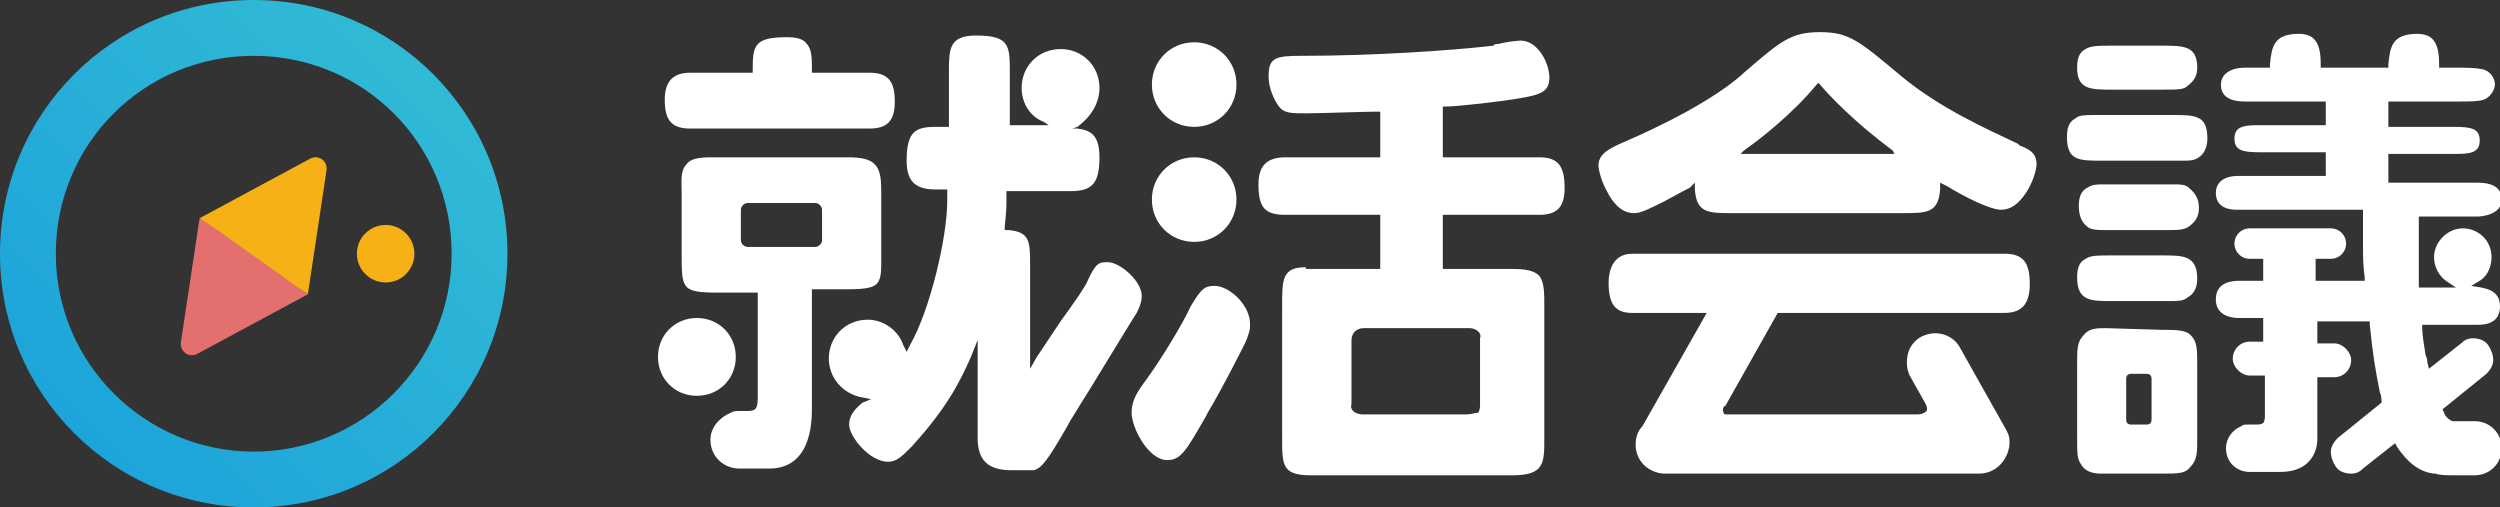 <svg viewBox="0 0 147.8 30" xmlns="http://www.w3.org/2000/svg" xmlns:xlink="http://www.w3.org/1999/xlink"><rect x="0" y="0" width="147.8" height="30" fill="#333333" stroke="none"/><linearGradient id="a" gradientUnits="userSpaceOnUse" x1="4.398" x2="25.602" y1="25.602" y2="4.399"><stop offset="0" stop-color="#1da4da"/><stop offset="1" stop-color="#31bad5"/></linearGradient><path d="m15 30c-8.3 0-15-6.7-15-15s6.7-15 15-15 15 6.7 15 15-6.7 15-15 15zm0-26.7c-6.5 0-11.7 5.2-11.7 11.7s5.3 11.7 11.7 11.7 11.7-5.2 11.7-11.7-5.2-11.7-11.7-11.7z" fill="url(#a)"/><g fill="#fff"><path d="m100.2 10.8v.4c.1 1.4.8 1.4 2.2 1.4h10.1c1.4 0 2.1 0 2.2-1.4v-.4l.4.2c.8.5 2.5 1.4 3.2 1.4.8 0 1.3-.7 1.6-1.2.4-.7.5-1.3.5-1.5 0-.7-.5-.9-1-1.1l-.1-.1c-1.9-.9-4.6-2.1-6.9-4-2.5-2.1-3.1-2.6-4.8-2.6s-2.3.5-4.5 2.4l-.1.1c-2.4 2.1-6.8 3.9-7 4-.9.4-1.5.7-1.5 1.4 0 .1.1.8.5 1.5.3.6.8 1.3 1.6 1.3.4 0 .8-.2 1.8-.7 1.1-.6 1.3-.7 1.5-.8zm11.8-1.7h-9.1l.2-.2c1-.7 2.9-2.2 4.3-3.9l.1-.1.1.1c.5.6 2 2.2 4.3 3.9zm12.5 10.3c-.5 0-1 0-1.3.4-.4.4-.4.8-.4 1.7v4.3c0 1 0 1.3.2 1.6.2.4.6.6 1.2.6h3.6c1 0 1.4 0 1.7-.4.4-.4.4-.9.4-1.6v-4.4c0-1 0-1.4-.4-1.8-.3-.3-.9-.3-1.7-.3zm2.4 5.7h-.9c-.2 0-.3-.1-.3-.3v-2.4c0-.2.1-.3.3-.3h.9c.2 0 .3.1.3.3v2.4c0 .2-.1.3-.3.3zm-49.7-9.3c-1.4 0-1.4.7-1.4 2.3v7.8c0 1.6 0 2.2 1.7 2.2h11.9c1.9 0 1.9-.7 1.9-2.2v-7.2-.6c0-.8 0-1.4-.3-1.8-.3-.3-.8-.4-1.6-.4h-4.1v-3.2h5.7c1.1 0 1.5-.5 1.5-1.6 0-1.3-.4-1.8-1.5-1.8h-5.7v-3h.2c.6 0 3.3-.3 4.4-.5 1.2-.2 1.7-.4 1.7-1.2 0-.9-.7-2.2-1.7-2.2-.2 0-1 .1-1.3.2-.1 0-.3 0-.3.1-2.6.3-7.2.6-11.3.6-1.6 0-2 .1-2 1.2 0 .9.5 1.7.7 1.9.3.3.7.3 1.6.3.6 0 3.5-.1 4.1-.1h.2v2.7h-5.6c-1.1 0-1.6.5-1.6 1.6 0 1.4.4 1.8 1.6 1.8h5.6v3.2h-4.4zm9.5 8.7h-6.1c-.3 0-.5-.1-.6-.2-.2-.2-.1-.4-.1-.4v-3.8s0-.3.2-.5c.1-.1.3-.2.5-.2h6.3c.2 0 .4.1.5.2.2.2.1.4.1.4v4s0 .2-.1.4c-.2 0-.4.1-.7.1zm-14.9-7.6c-.6 0-.8.2-1.4 1.2-.5 1.1-1.8 3.2-2.6 4.3-.6.8-.9 1.3-.9 2 0 .9 1 2.8 2.1 2.8.8 0 1.1-.5 2.3-2.6l.1-.2c.9-1.5 2-3.7 2.2-4.1.1-.2.3-.7.3-1 .1-1.2-1.2-2.4-2.1-2.4zm45.2 11.1c1 0 1.7-.8 1.8-1.7v-.2-.1c0-.2-.1-.4-.2-.6l-2.7-4.8c-.3-.6-.9-.9-1.5-.9-.3 0-.6.1-.8.2-.4.2-.7.6-.8 1s-.1.9.1 1.3l.9 1.6s.2.3.1.5c-.1.1-.3.2-.5.2h-11.2c-.2 0-.3 0-.3-.1-.1-.2 0-.4.1-.4l3.1-5.5h13.4c1 0 1.5-.5 1.5-1.7 0-1.3-.4-1.8-1.5-1.8h-22c-1.2 0-1.4 1.1-1.4 1.7 0 1.3.4 1.8 1.4 1.8h4.4l-3.8 6.7c-.3.3-.4.7-.4 1.1 0 .5.2.9.5 1.2s.8.5 1.2.5zm-46.4-25.5c-1.4 0-2.5 1.1-2.5 2.5s1.1 2.5 2.5 2.5 2.5-1.1 2.5-2.5-1.1-2.5-2.5-2.5zm0 6.8c-1.4 0-2.5 1.1-2.5 2.5s1.1 2.5 2.5 2.5 2.5-1.1 2.5-2.5-1.1-2.5-2.5-2.5zm-29.4 9.5c-1.3 0-2.3 1-2.3 2.3s1 2.3 2.3 2.3 2.3-1 2.3-2.3-1-2.3-2.3-2.3zm-.4-14.5c-1 0-1.5.5-1.5 1.6 0 1.2.4 1.7 1.5 1.7h10.6c1.1 0 1.5-.5 1.5-1.6 0-1.2-.4-1.7-1.5-1.7h-3.4v-.2c0-.6 0-1.2-.3-1.5-.2-.3-.6-.4-1.2-.4-1.9 0-2 .5-2 1.9v.2z"/><path d="m42 9.3c-.7 0-1.2.1-1.4.4-.4.4-.3 1-.3 1.8v3.5c0 2.1 0 2.3 2.2 2.3h2.3v6.2c0 .8-.2.8-.8.8h-.3c-.2 0-.3 0-.5.1-.7.3-1.2.9-1.2 1.6 0 1 .8 1.7 1.7 1.7h1.8c1.6 0 2.5-1.2 2.5-3.5v-7.1h2.2c1 0 1.5-.1 1.7-.4s.2-.7.2-1.4v-3.3-.4c0-.9 0-1.5-.4-1.9-.3-.3-.8-.4-1.6-.4zm6.2 5.3h-4c-.2 0-.4-.2-.4-.4v-1.8c0-.2.2-.4.4-.4h4c.2 0 .4.2.4.4v1.8c0 .2-.2.4-.4.4z"/><path d="m57.8 20.1v5.8c0 1.3.6 1.9 2 1.9h1.3c.5-.1.9-.7 2-2.6l.1-.2c.3-.5.8-1.3 1.3-2.1 1.1-1.8 2.5-4.1 2.7-4.4.1-.2.3-.6.3-1 0-.9-1.3-2-2-2-.5 0-.7 0-1.2 1.1-.1.3-.8 1.3-1.6 2.4l-1.4 2.1-.4.7v-6.1c0-1.4 0-2-1.3-2.1h-.2v-.2c0-.1.1-.8.1-1.4v-.7h3.8c1.3 0 1.7-.5 1.7-2 0-1.3-.5-1.6-1.3-1.7h-.3l.3-.1c.8-.6 1.3-1.4 1.3-2.3 0-1.3-1-2.3-2.3-2.3s-2.3 1-2.3 2.3c0 .9.5 1.7 1.3 2l.3.2h-2.3v-3.1c0-1.6 0-2.2-2-2.2-1.6 0-1.6.8-1.6 2.2v3.2h-.8c-1.2 0-1.7.3-1.7 2 0 1.2.5 1.7 1.7 1.7h.7v.7c0 2.1-1 6.4-2.2 8.5l-.2.4-.2-.4c-.3-.9-1.2-1.5-2.1-1.5-1.3 0-2.3 1-2.3 2.3 0 1.1.8 2.1 2 2.3l.5.1-.5.2c-.5.4-.8.8-.8 1.3 0 .7 1.2 2.2 2.3 2.2.5 0 .8-.3 1.4-.9 2-2.2 2.8-3.7 3.5-5.3zm67.1-5c-.9 0-1.3 0-1.6.2-.4.2-.5.6-.5 1.1 0 1.4.8 1.4 2.1 1.4h3.3v.1-.1c.5 0 .9 0 1.1-.2.4-.2.6-.6.6-1.1 0-1.4-.8-1.4-2.1-1.4zm0-12.4c-.8 0-1.3 0-1.6.2-.4.2-.5.6-.5 1.1 0 1.3.8 1.3 2.1 1.3h2.9c.9 0 1.3 0 1.5-.2.4-.3.6-.6.6-1.1 0-1.3-.8-1.3-2.1-1.3zm16.7 23.5.1.2c.6.9 1.3 1.5 2.2 1.6h.1c.2.1.7.1 1.3.1h1c.9 0 1.6-.7 1.6-1.6s-.7-1.6-1.6-1.6h-1.3c-.3-.1-.5-.4-.5-.5l-.1-.2 2.6-2.1c.2-.2.4-.5.4-.8s-.1-.6-.3-.9-.6-.4-.9-.4-.5.1-.7.3l-1.9 1.5-.1-.4c0-.1 0-.2-.1-.4-.1-.6-.2-1.3-.2-1.6v-.2h3.3c.9 0 1.3-.4 1.3-1.1 0-.8-.6-1-1.1-1.1l-.6-.1.5-.3c.5-.3.7-.9.7-1.4 0-1-.8-1.7-1.7-1.7s-1.7.8-1.7 1.7c0 .6.3 1.1.7 1.4l.6.4h-2.2v-.2-1.4-1-.7-.9h3.5c.2 0 1.4-.1 1.4-1 0-.8-.7-1-1.4-1h-5.3v-1.7h4c.9 0 1.4-.1 1.4-.8s-.5-.8-1.5-.8h-3.9v-1.5h4.2c.6 0 1.1 0 1.4-.1.4-.1.7-.6.7-.9 0-.4-.3-.8-.7-.9-.5-.1-.8-.1-2-.1h-.6v-.2c0-.7-.1-1.2-.4-1.5-.2-.2-.5-.3-.9-.3-1.5 0-1.6.8-1.7 1.8v.2h-4v-.2c0-.7-.1-1.2-.4-1.5-.2-.2-.5-.3-.9-.3-1.5 0-1.6.8-1.7 1.8v.2h-1.5c-.7 0-1.4.3-1.4 1 0 .8.7 1 1.4 1h4.8v1.4h-4c-.9 0-1.4.1-1.4.8s.5.8 1.5.8h3.9v1.4h-5.2c-.7 0-1.3.3-1.3 1 0 1 1 1 1.3 1h7.4v2.1c0 .6 0 1.2.1 1.9v.2h-2.9v-1.3h.9c.5 0 .9-.4.9-.9s-.4-.9-.9-.9h-4.8c-.5 0-.9.4-.9.9s.4.9.9.9h.8v1.3h-1.4c-.5 0-1.4.1-1.4 1.1 0 .7.5 1.1 1.4 1.1h1.4v1.4h-.8c-.6 0-1 .5-1 1s.5 1 1 1h.9v2.3c0 .2 0 .4-.1.5s-.3.1-.4.1h-.2-.3c-.2 0-.3 0-.4.1-.5.2-.9.7-.9 1.3 0 .8.6 1.4 1.4 1.4h1.8c2.2 0 2.2-1.8 2.2-1.9v-3.7h1c.6 0 1-.5 1-1s-.5-1-1-1h-1v-1.3h3.1v.2c.2 1.9.3 2.5.6 4 0 0 .1.2.1.5v.1l-2.6 2.1c-.2.2-.4.5-.4.8s.1.6.3.9.6.4.9.4.5-.1.7-.3zm-17.3-15.3c-.3 0-.6 0-.9.2-.4.2-.5.6-.5 1.1 0 .4.1.9.5 1.2.2.2.7.2.9.2h4.1c.3 0 .7 0 1-.2.4-.3.6-.6.6-1.1 0-.4-.1-.8-.6-1.2-.2-.2-.5-.2-.9-.2zm-.5-4.1c-.5 0-.9 0-1.1.2-.4.2-.5.6-.5 1.1 0 1.4.7 1.4 2.1 1.4h4.6v.1-.1c.6 0 .8 0 1.1-.2s.5-.6.5-1.1c0-1.4-.7-1.4-2.1-1.4z"/></g><path d="m11.8 12.9 6.5-3.5c.5-.3 1.1.1 1 .7l-1.1 7.3c-.6-.4-.5-.3-.9-.6l-4.5-3.2c-.5-.3-.5-.3-1-.7z" fill="#f5b115"/><path d="m18.2 17.4-6.5 3.5c-.5.3-1.1-.1-1-.7l1.1-7.3c.6.4.5.3.9.6l4.5 3.2c.4.3.4.3 1 .7z" fill="#e36f6f"/><circle cx="22.8" cy="15" fill="#f5b115" r="1.7"/></svg>